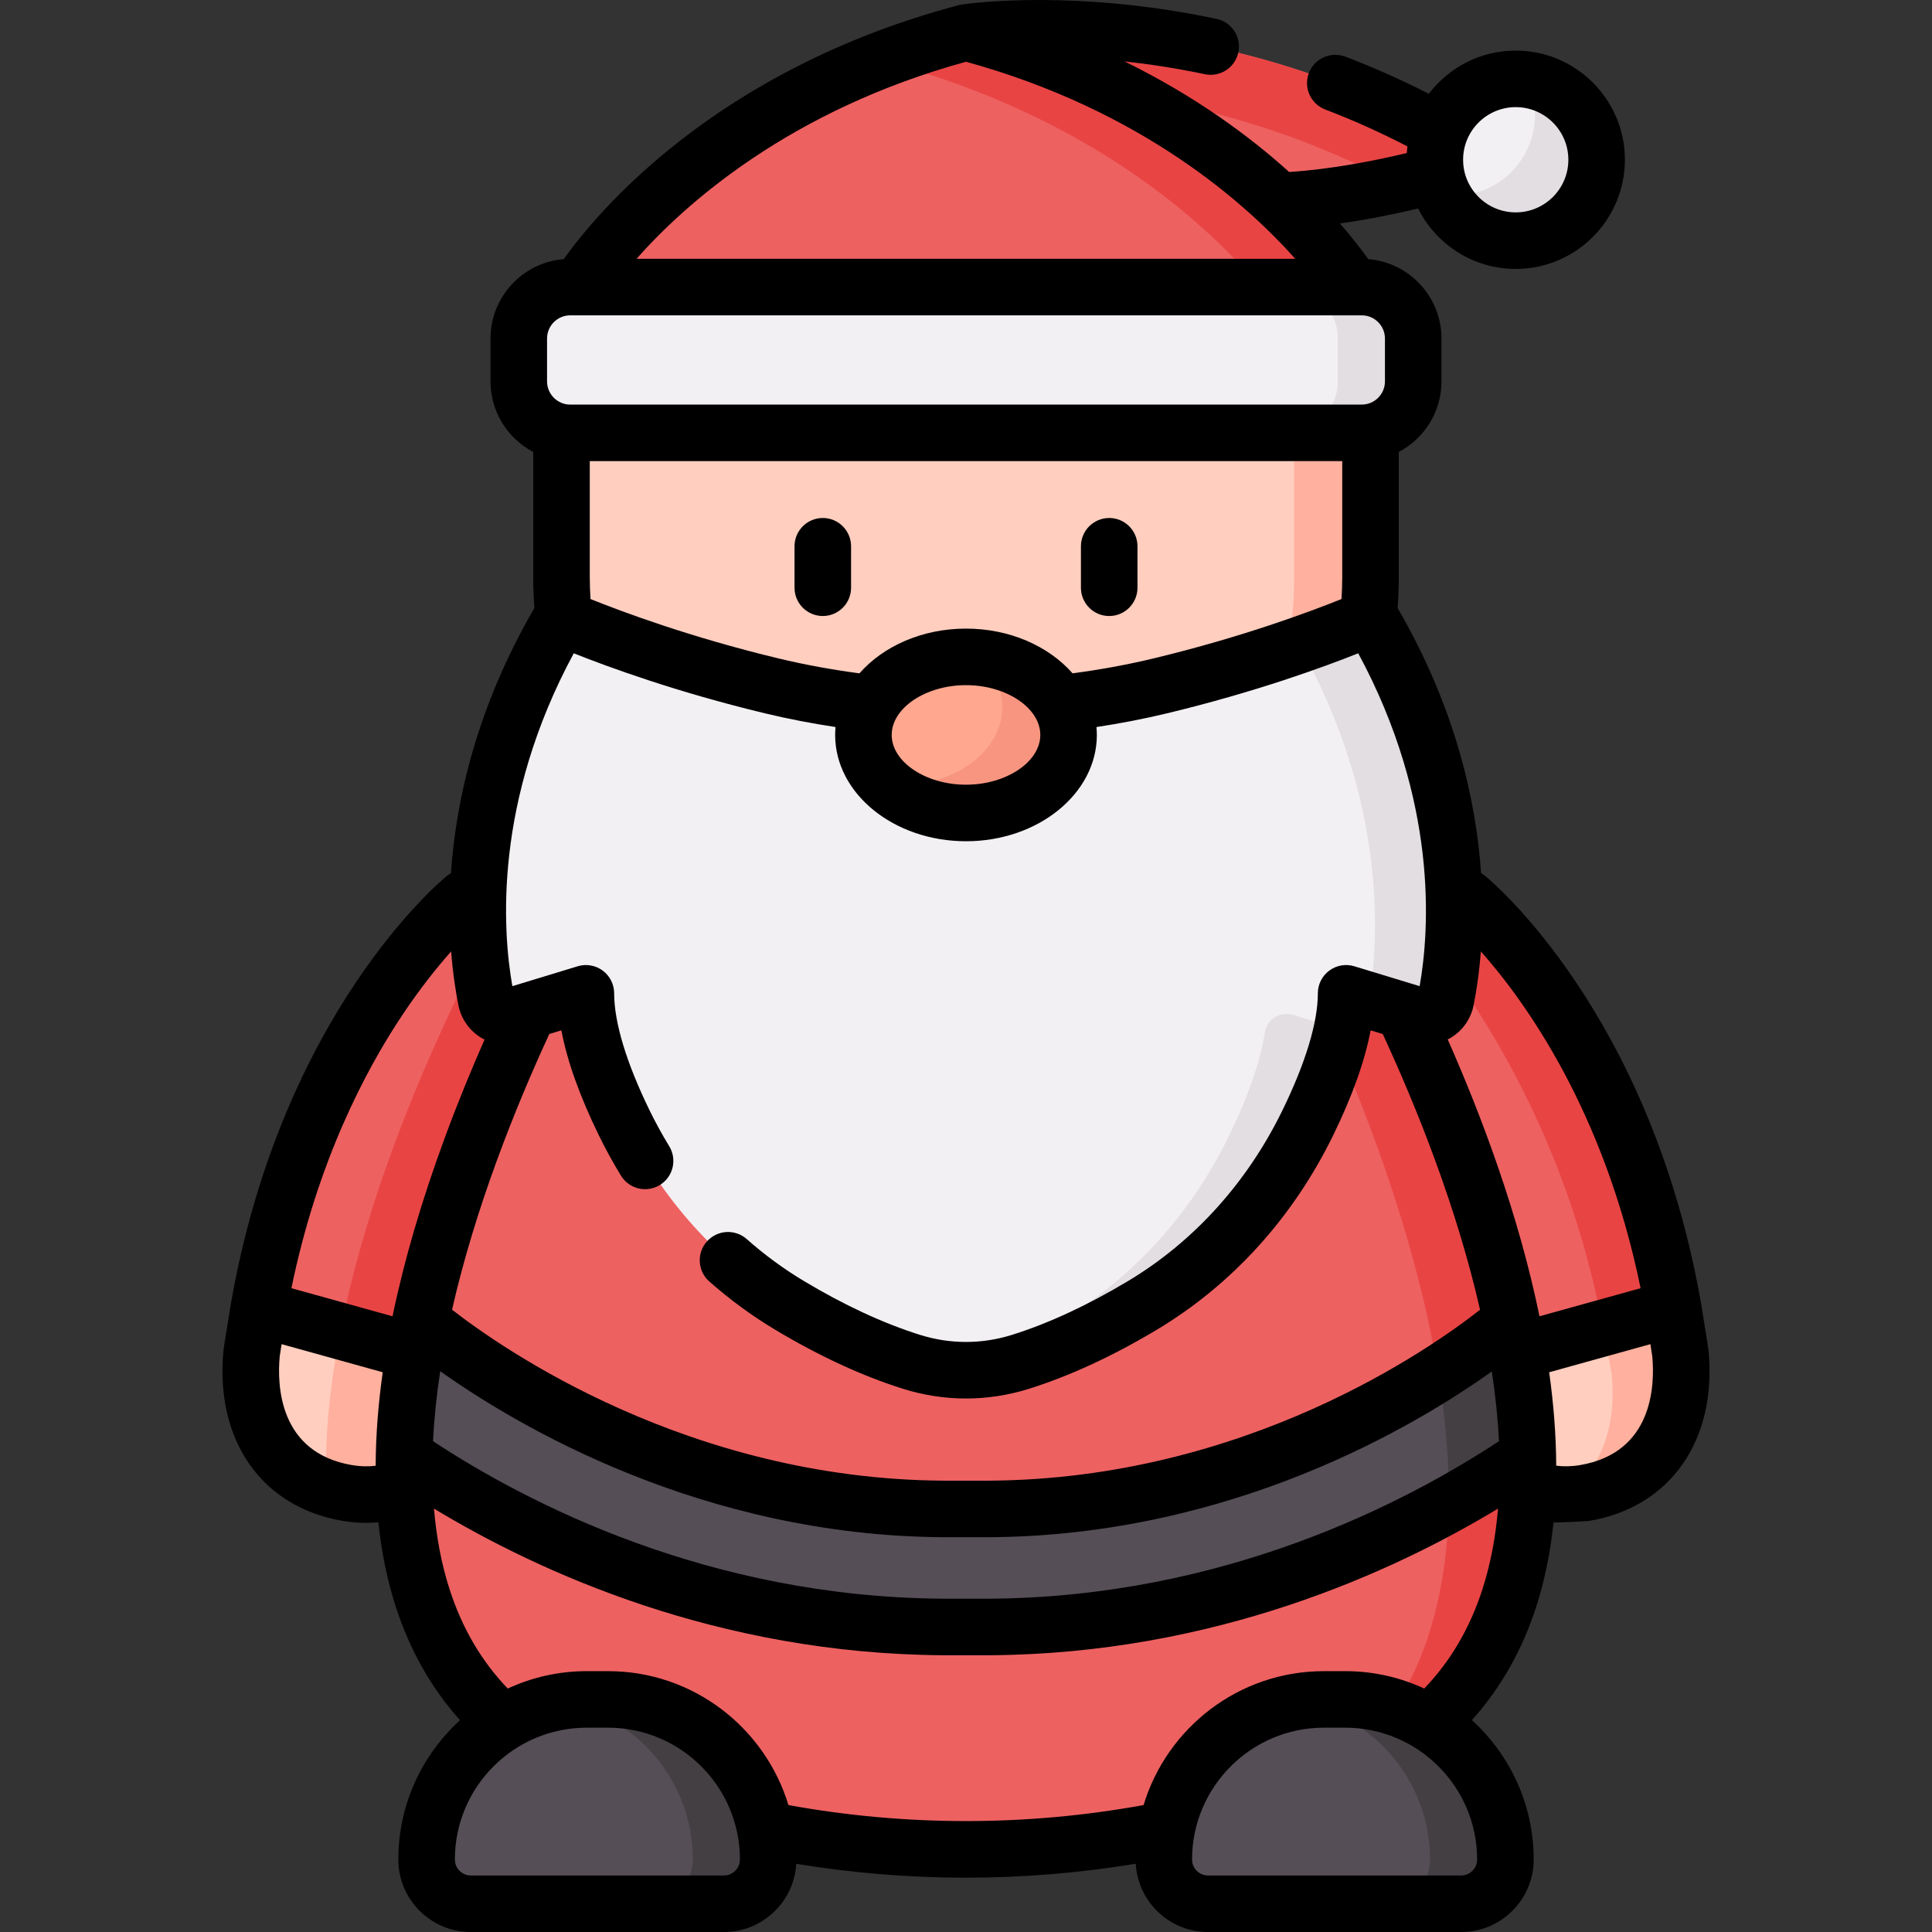 <svg id="Capa_1" enable-background="new 0 0 512.102 512.102" height="512" viewBox="0 0 512.102 512.102" width="512" xmlns="http://www.w3.org/2000/svg"><rect x="0" y="0" width="512.102" height="512.102" fill="#333333" stroke="none"/><g><g><path d="m388.973 238.025s41.418 33.883 54.543 108.8l-41.879 17.321-45.137-126.121z" fill="#ee6161"/></g><g><path d="m443.52 346.829-18.194 7.524c-11.84-67.612-49.518-108.906-56.771-116.33h20.422s41.414 33.881 54.543 108.806z" fill="#e94444"/></g><g><path d="m123.129 238.025s-41.418 33.883-54.543 108.8l41.879 17.321 45.137-126.121z" fill="#ee6161"/></g><g><path d="m155.597 238.023-43.283 120.956-1.848 5.166-20.742-8.573c.16-.909.33-1.818.51-2.728 11.46-58.5 44.662-114.821 44.662-114.821z" fill="#e94444"/></g><g><path d="m68.586 346.826s-1.81 11.016-1.891 11.866c-1.753 18.301 6.196 33.803 25.386 37.045 16.154 2.729 27.982-7.71 33.821-22.096l5.029-9.494c.001 0-62.329-17.317-62.345-17.321z" fill="#ffcebf"/></g><g><path d="m130.928 364.145-5.026 9.492c-5.845 14.388-17.665 24.829-33.821 22.101-1.988-.34-3.847-.799-5.595-1.399-.46-12.589.819-25.718 3.237-38.767.16-.909.33-1.818.51-2.728 7.194 1.998 15.137 4.196 22.081 6.135 10.431 2.897 18.614 5.166 18.614 5.166z" fill="#ffb09e"/></g><g><path d="m443.516 346.826s1.81 11.016 1.891 11.866c1.753 18.301-6.196 33.803-25.386 37.045-16.154 2.729-27.982-7.71-33.821-22.096l-5.029-9.494c-.001 0 62.328-17.317 62.345-17.321z" fill="#ffcebf"/></g><g><path d="m420.02 395.737c-1.698.28-3.357.42-4.956.43 9.572-6.704 13.428-18.524 12.16-31.833-.07-.649-1.599-8.583-2.318-12.339 10.431-2.897 18.604-5.166 18.614-5.166 0 0 1.808 11.011 1.888 11.86 1.749 18.304-6.195 33.801-25.388 37.048z" fill="#ffb09e"/></g><g><path d="m356.5 238.025h-200.899s-109.122 185.085 0 232.713c0 0 4.25 1.869 11.987 4.565 57.261 19.953 119.663 19.953 176.924 0 7.737-2.696 11.987-4.565 11.987-4.565 109.123-47.627.001-232.713.001-232.713z" fill="#ee6161"/></g><g><path d="m356.504 470.743s-2.518 1.109-7.214 2.838c85.507-59.489-13.758-235.558-13.758-235.558h20.972s109.117 185.091 0 232.72z" fill="#e94444"/></g><g><g><path d="m404.963 385.906c-24.769 16.935-75.735 44.891-142.628 45.341h-12.459c-66.972-.45-117.959-28.406-142.737-45.341.26-11.77 1.868-23.879 4.366-35.859 2.068 1.788 57.82 49.388 138.471 49.917h12.249c81.05-.54 136.303-48.109 138.371-49.917 2.498 11.979 4.107 24.089 4.367 35.859z" fill="#554e56"/></g></g><g><g><path d="m384.001 398.785c.19-11.34-.859-23.05-2.768-34.74 11.85-7.513 18.664-13.378 19.363-13.998.23 1.099.45 2.198.67 3.303 1.445 7.2 2.499 13.544 3.016 20.917.154 2.196.435 4.384.48 6.588.013.639.627 4.759.199 5.051-5.663 3.877-12.687 8.313-20.96 12.879z" fill="#433f43"/></g></g><g><g><path d="m191.904 504.608h-67.113c-6.471 0-11.717-5.246-11.717-11.717 0-23.439 19.001-42.44 42.44-42.44h5.666c23.439 0 42.44 19.001 42.44 42.44.001 6.471-5.245 11.717-11.716 11.717z" fill="#554e56"/></g><g><path d="m387.31 504.608h-67.113c-6.471 0-11.717-5.246-11.717-11.717 0-23.439 19.001-42.44 42.44-42.44h5.666c23.439 0 42.44 19.001 42.44 42.44 0 6.471-5.245 11.717-11.716 11.717z" fill="#554e56"/></g></g><g><g><path d="m203.626 492.894c0 3.237-1.309 6.155-3.437 8.283-2.118 2.118-5.046 3.427-8.283 3.427h-19.983c3.237 0 6.165-1.309 8.283-3.427 2.128-2.128 3.437-5.046 3.437-8.283 0-21.002-15.247-38.437-35.28-41.844 2.328-.39 4.716-.599 7.154-.599h5.665c23.44-.001 42.444 19.003 42.444 42.443z" fill="#433f43"/></g><g><path d="m399.028 492.894c0 3.237-1.309 6.155-3.437 8.283-2.118 2.118-5.046 3.427-8.283 3.427h-19.983c3.237 0 6.165-1.309 8.283-3.427 2.128-2.128 3.437-5.046 3.437-8.283 0-21.002-15.247-38.437-35.28-41.844 2.328-.39 4.716-.599 7.154-.599h5.665c23.44-.001 42.444 19.003 42.444 42.443z" fill="#433f43"/></g></g><g><path d="m148.833 114.735v38.223c0 59.215 48.003 107.217 107.217 107.217 59.215 0 107.217-48.003 107.217-107.217v-38.223z" fill="#ffcebf"/></g><g><path d="m363.269 114.739v38.217c0 29.605-12 56.411-31.403 75.815-19.403 19.403-46.2 31.403-75.815 31.403-3.407 0-6.784-.16-10.111-.48 25.568-2.388 48.528-13.758 65.694-30.923 19.403-19.403 31.403-46.21 31.403-75.815v-38.217z" fill="#ffb09e"/></g><g><path d="m360.95 114.735h-209.799c-7.534 0-13.642-6.108-13.642-13.642v-11.362c0-7.534 6.108-13.642 13.642-13.642h209.799c7.534 0 13.642 6.108 13.642 13.642v11.362c0 7.534-6.107 13.642-13.642 13.642z" fill="#f3f0f3"/></g><g><path d="m374.589 89.73v11.36c0 7.534-6.105 13.648-13.638 13.648h-19.983c7.534 0 13.638-6.115 13.638-13.648v-11.36c0-7.534-6.105-13.638-13.638-13.638h19.983c7.533 0 13.638 6.105 13.638 13.638z" fill="#e2dee2"/></g><g><path d="m256.106 8.603s69.446-10.541 138.014 33.743c0 0-39.3 13.546-69.007 10.59z" fill="#ee6161"/></g><g><path d="m394.122 42.351s-10.051 3.457-23.829 6.504c-34.57-18.504-68.052-24.199-91.302-25.558l-22.88-14.697s69.44-10.541 138.011 33.751z" fill="#e94444"/></g><g><circle cx="401.764" cy="42.346" fill="#f3f0f3" r="21.443"/></g><g><path d="m423.207 42.351c0 11.84-9.602 21.442-21.442 21.442-8.503 0-15.846-4.956-19.313-12.13.979.14 1.978.21 2.987.21 11.84 0 21.442-9.602 21.442-21.442 0-3.337-.759-6.504-2.128-9.322 10.431 1.449 18.454 10.411 18.454 21.242z" fill="#e2dee2"/></g><g><path d="m256.051 8.603c-73.584 19.507-102.566 67.486-102.566 67.486h102.566 102.566c-.001 0-28.983-47.979-102.566-67.486z" fill="#ee6161"/></g><g><path d="m358.613 76.092h-24.689c-11.47-13.848-42.613-44.991-100.564-60.118 7.034-2.728 14.597-5.225 22.69-7.374 73.588 19.513 102.563 67.492 102.563 67.492z" fill="#e94444"/></g><g><path d="m363.268 163.689s-22.595 10.148-55.7 18.106c-33.87 8.141-69.165 8.141-103.034 0-33.105-7.957-55.7-18.106-55.7-18.106-27.281 46.144-22.921 86.625-19.972 101.329.64 3.193 3.883 5.142 6.998 4.194l19.436-5.919c0 10.579 4.801 23.365 10.177 34.367 9.741 19.935 24.744 36.926 43.778 48.33 13.328 7.985 24.362 12.469 32.363 14.982 9.404 2.954 19.472 2.954 28.876 0 8-2.513 19.035-6.997 32.363-14.982 19.033-11.404 34.036-28.395 43.778-48.33 5.376-11.002 10.177-23.788 10.177-34.367l19.436 5.919c3.116.949 6.358-1 6.998-4.194 2.947-14.704 7.308-55.185-19.974-101.329z" fill="#f3f0f3"/></g><g><path d="m355.265 272.833c.14.04.29.08.43.12-1.719 8.183-5.245 16.896-9.062 24.709-9.742 19.933-24.749 36.928-43.782 48.328-13.329 7.983-24.359 12.469-32.362 14.977-5.405 1.699-11.04 2.428-16.636 2.168 7.484-2.678 16.965-6.894 28.026-13.518 19.034-11.41 34.041-28.396 43.782-48.338 4.28-8.758 8.192-18.65 9.609-27.654.547-3.478 4.095-5.632 7.463-4.606z" fill="#e2dee2"/></g><g><path d="m383.241 265.02c-.639 3.187-3.887 5.136-7.004 4.196l-13.339-4.067c2.698-16.466 4.636-52.795-18.504-94.179 11.89-4.146 18.874-7.284 18.874-7.284 27.277 46.151 22.921 86.626 19.973 101.334z" fill="#e2dee2"/></g><g><ellipse cx="256.051" cy="194.802" fill="#ffa78f" rx="27.191" ry="20.689"/></g><g><path d="m283.237 194.8c0 11.43-12.17 20.692-27.187 20.692-8.443 0-15.986-2.927-20.972-7.514 1.109.12 2.238.17 3.387.17 15.017 0 27.197-9.262 27.197-20.692 0-5.006-2.338-9.592-6.215-13.169 13.419 1.26 23.79 9.972 23.79 20.513z" fill="#f89580"/></g><g><path d="m218.092 137.302c-4.139 0-7.494 3.355-7.494 7.494v10.992c0 4.139 3.355 7.494 7.494 7.494s7.494-3.355 7.494-7.494v-10.992c0-4.139-3.355-7.494-7.494-7.494z"/><path d="m294.009 163.282c4.139 0 7.494-3.355 7.494-7.494v-10.992c0-4.139-3.355-7.494-7.494-7.494s-7.494 3.355-7.494 7.494v10.992c.001 4.139 3.355 7.494 7.494 7.494z"/><path d="m452.866 357.98c-.025-.273-.104-1.103-1.956-12.37-.002-.013-.006-.026-.009-.039-.002-.013-.002-.027-.004-.04-13.451-76.778-55.401-111.851-57.179-113.307-.357-.292-.741-.543-1.141-.762-1.33-19.383-6.828-43.941-22.112-70.284.194-2.716.297-5.456.297-8.22v-33.161c6.724-3.542 11.324-10.591 11.324-18.704v-11.362c0-11.074-8.566-20.168-19.417-21.049-1.624-2.285-4.107-5.551-7.503-9.448 7.457-1.055 14.56-2.504 20.718-3.965 4.756 9.485 14.567 16.014 25.88 16.014 15.955 0 28.936-12.981 28.936-28.936 0-15.956-12.981-28.937-28.936-28.937-9.391 0-17.748 4.5-23.038 11.453-7.185-3.675-14.573-6.971-22.121-9.843-3.863-1.47-8.196.47-9.668 4.339-1.471 3.868.47 8.197 4.339 9.669 7.443 2.832 14.713 6.116 21.776 9.778-.071.581-.128 1.166-.164 1.757-8.994 2.156-20.174 4.302-31.182 5.03-10.52-9.503-24.879-20.112-43.628-29.319 6.572.716 13.719 1.797 21.278 3.393 4.051.857 8.026-1.735 8.879-5.785.855-4.05-1.735-8.025-5.784-8.88-37.073-7.824-64.524-4.23-67.279-3.833-.35.041-.698.102-1.042.193-64.825 17.185-96.25 55.434-104.698 67.322-10.851.88-19.417 9.975-19.417 21.049v11.362c0 8.113 4.6 15.163 11.324 18.704v33.161c0 2.762.107 5.499.302 8.213-15.288 26.347-20.787 50.909-22.117 70.293-.4.219-.783.47-1.14.762-1.779 1.456-43.728 36.529-57.179 113.307-.002.012-.001.024-.003.036-.003.015-.007.028-.009.043-1.852 11.267-1.931 12.097-1.956 12.366-2.28 23.799 10.123 41.521 31.598 45.148 2.102.355 4.176.529 6.216.529 1.093 0 2.174-.053 3.244-.153.83 7.977 2.371 15.459 4.629 22.429 3.74 11.545 9.435 21.57 17.02 30.029-10.046 9.14-16.361 22.312-16.361 36.931 0 10.592 8.618 19.21 19.21 19.21h67.112c10.21 0 18.561-8.012 19.154-18.075 14.882 2.442 29.935 3.677 44.994 3.677 15.056 0 30.109-1.249 44.993-3.694.584 10.071 8.938 18.092 19.154 18.092h67.113c10.592 0 19.21-8.618 19.21-19.211 0-14.628-6.322-27.806-16.377-36.947 7.59-8.456 13.296-18.469 17.035-30.013 2.322-7.168 3.802-14.693 4.599-22.436-.021.201 8.941-.277 9.492-.37 21.47-3.628 33.873-21.35 31.594-45.146zm-51.101-329.583c7.692 0 13.949 6.258 13.949 13.949s-6.257 13.949-13.949 13.949-13.95-6.257-13.95-13.949 6.258-13.949 13.95-13.949zm-145.714-12.032c46.59 12.822 74.321 37.678 87.269 52.23h-174.598c12.87-14.534 40.504-39.35 87.329-52.23zm-111.048 73.366c0-3.39 2.758-6.148 6.148-6.148h209.799c3.391 0 6.149 2.758 6.149 6.148v11.362c0 3.39-2.758 6.149-6.149 6.149h-209.799c-3.39 0-6.148-2.758-6.148-6.149zm111.048 76.888c-11.641 0-21.953 4.689-28.247 11.859-7.235-.96-14.423-2.265-21.519-3.97-23.46-5.639-41.657-12.458-49.764-15.725-.114-1.929-.194-3.867-.194-5.825v-30.729h199.448v30.729c0 1.955-.072 3.894-.185 5.821-8.105 3.266-26.306 10.088-49.773 15.729-7.097 1.706-14.286 3.01-21.522 3.966-6.295-7.168-16.605-11.855-28.244-11.855zm19.697 28.183c0 7.152-9.021 13.195-19.697 13.195s-19.697-6.043-19.697-13.195c0-7.153 9.021-13.195 19.697-13.195s19.697 6.042 19.697 13.195zm-123.665-21.639c9.06 3.613 27.23 10.277 50.699 15.918 6.173 1.484 12.413 2.678 18.69 3.63-.063.691-.106 1.387-.106 2.091 0 15.539 15.559 28.182 34.684 28.182s34.684-12.642 34.684-28.182c0-.703-.043-1.397-.105-2.088 6.277-.952 12.516-2.15 18.69-3.634 23.468-5.641 41.638-12.305 50.699-15.918 21.214 39.289 18.918 73.23 16.279 88.232l-17.308-5.271c-2.271-.692-4.735-.267-6.644 1.147-1.908 1.413-3.033 3.647-3.033 6.021 0 7.725-3.256 18.471-9.416 31.077-9.352 19.139-23.495 34.766-40.897 45.192-10.709 6.417-21.058 11.215-30.758 14.261-7.976 2.506-16.407 2.506-24.384 0-9.699-3.046-20.047-7.844-30.757-14.261-5.34-3.199-10.442-6.941-15.164-11.122-3.098-2.744-7.834-2.456-10.578.643-2.744 3.098-2.456 7.835.643 10.578 5.411 4.792 11.265 9.084 17.396 12.758 11.719 7.022 23.148 12.305 33.968 15.703 5.458 1.714 11.071 2.571 16.684 2.571 5.612 0 11.227-.857 16.683-2.571 10.821-3.398 22.25-8.681 33.969-15.703 19.896-11.92 36.031-29.718 46.659-51.468 5.077-10.39 8.404-19.712 9.944-27.845l3.216.979c9.034 19.561 19.607 45.926 25.782 73.076-13.004 10.229-62.017 44.856-130.077 45.31h-12.2c-67.652-.444-117.053-35.071-130.206-45.322 6.178-27.144 16.748-53.508 25.775-73.068l3.202-.975c1.54 8.133 4.867 17.455 9.944 27.845 1.784 3.65 3.753 7.242 5.854 10.676 2.159 3.531 6.772 4.641 10.303 2.481 3.53-2.16 4.641-6.773 2.481-10.303-1.856-3.033-3.595-6.208-5.173-9.435-6.16-12.605-9.416-23.352-9.416-31.077 0-2.374-1.125-4.608-3.033-6.021-1.909-1.414-4.374-1.84-6.644-1.147l-17.308 5.271c-2.639-15-4.936-48.94 16.279-88.231zm-52.507 215.353c-1.921.237-3.997.211-6.247-.169-19.427-3.281-19.901-21.213-19.182-28.866.052-.388.237-1.58.495-3.195 6.842 1.901 17.067 4.741 26.806 7.447-1.222 8.666-1.845 16.929-1.872 24.783zm4.471-39.616c-13.904-3.863-22.046-6.125-26.802-7.446 6.895-33.582 19.612-57.732 29.374-72.373 4.791-7.185 9.322-12.797 12.964-16.892.456 5.91 1.222 10.758 1.933 14.302.72 3.596 2.937 6.736 6.082 8.615.273.163.558.302.84.444-3.445 7.816-6.999 16.432-10.399 25.637-6.255 16.931-10.913 32.845-13.992 47.713zm87.857 148.214h-67.112c-2.328 0-4.223-1.894-4.223-4.223 0-19.269 15.677-34.946 34.947-34.946h5.666c19.27 0 34.947 15.677 34.947 34.947-.001 2.328-1.896 4.222-4.225 4.222zm199.629-4.223c0 2.329-1.895 4.223-4.223 4.223h-67.113c-2.328 0-4.223-1.894-4.223-4.223 0-19.269 15.677-34.946 34.947-34.946h5.666c19.269 0 34.946 15.677 34.946 34.946zm1.388-71.579c-3.347 10.331-8.469 19.03-15.414 26.256-6.368-2.951-13.452-4.61-20.92-4.61h-5.666c-22.516 0-41.591 14.983-47.798 35.499-31.085 5.659-63.057 5.657-94.142.001-6.207-20.517-25.282-35.5-47.799-35.5h-5.666c-7.47 0-14.556 1.66-20.926 4.613-6.941-7.22-12.056-15.918-15.402-26.241-2.198-6.78-3.524-13.986-4.156-21.455 28.074 16.965 75.309 38.467 134.845 38.867h12.51c59.426-.4 106.624-21.901 134.688-38.867-.634 7.46-1.959 14.66-4.154 21.437zm-130.586 2.442h-12.408c-62.174-.418-110.219-25.341-135.149-41.747.003-.059.005-.118.009-.177.321-6.222.946-12.111 1.871-18.156.011-.071.023-.142.034-.213 20.24 14.371 69.197 43.576 133.284 43.997h12.299c64.346-.428 112.992-29.544 133.147-43.947.978 6.412 1.615 12.594 1.904 18.495-24.918 16.405-72.933 41.33-134.991 41.748zm121.402-148.243c.258-.132.519-.257.769-.406 3.145-1.879 5.362-5.019 6.082-8.614.711-3.545 1.477-8.394 1.932-14.306 11.702 13.183 32.708 42.254 42.341 89.267-4.753 1.32-12.906 3.586-26.801 7.446-5.505-26.852-15.271-52.904-24.323-73.387zm35.035 112.836c-2.264.382-4.347.397-6.278.153-.033-8.154-.703-16.454-1.864-24.762 9.746-2.708 19.983-5.552 26.829-7.453.258 1.616.444 2.809.495 3.196.718 7.649.247 25.585-19.182 28.866z"/></g></g></svg>